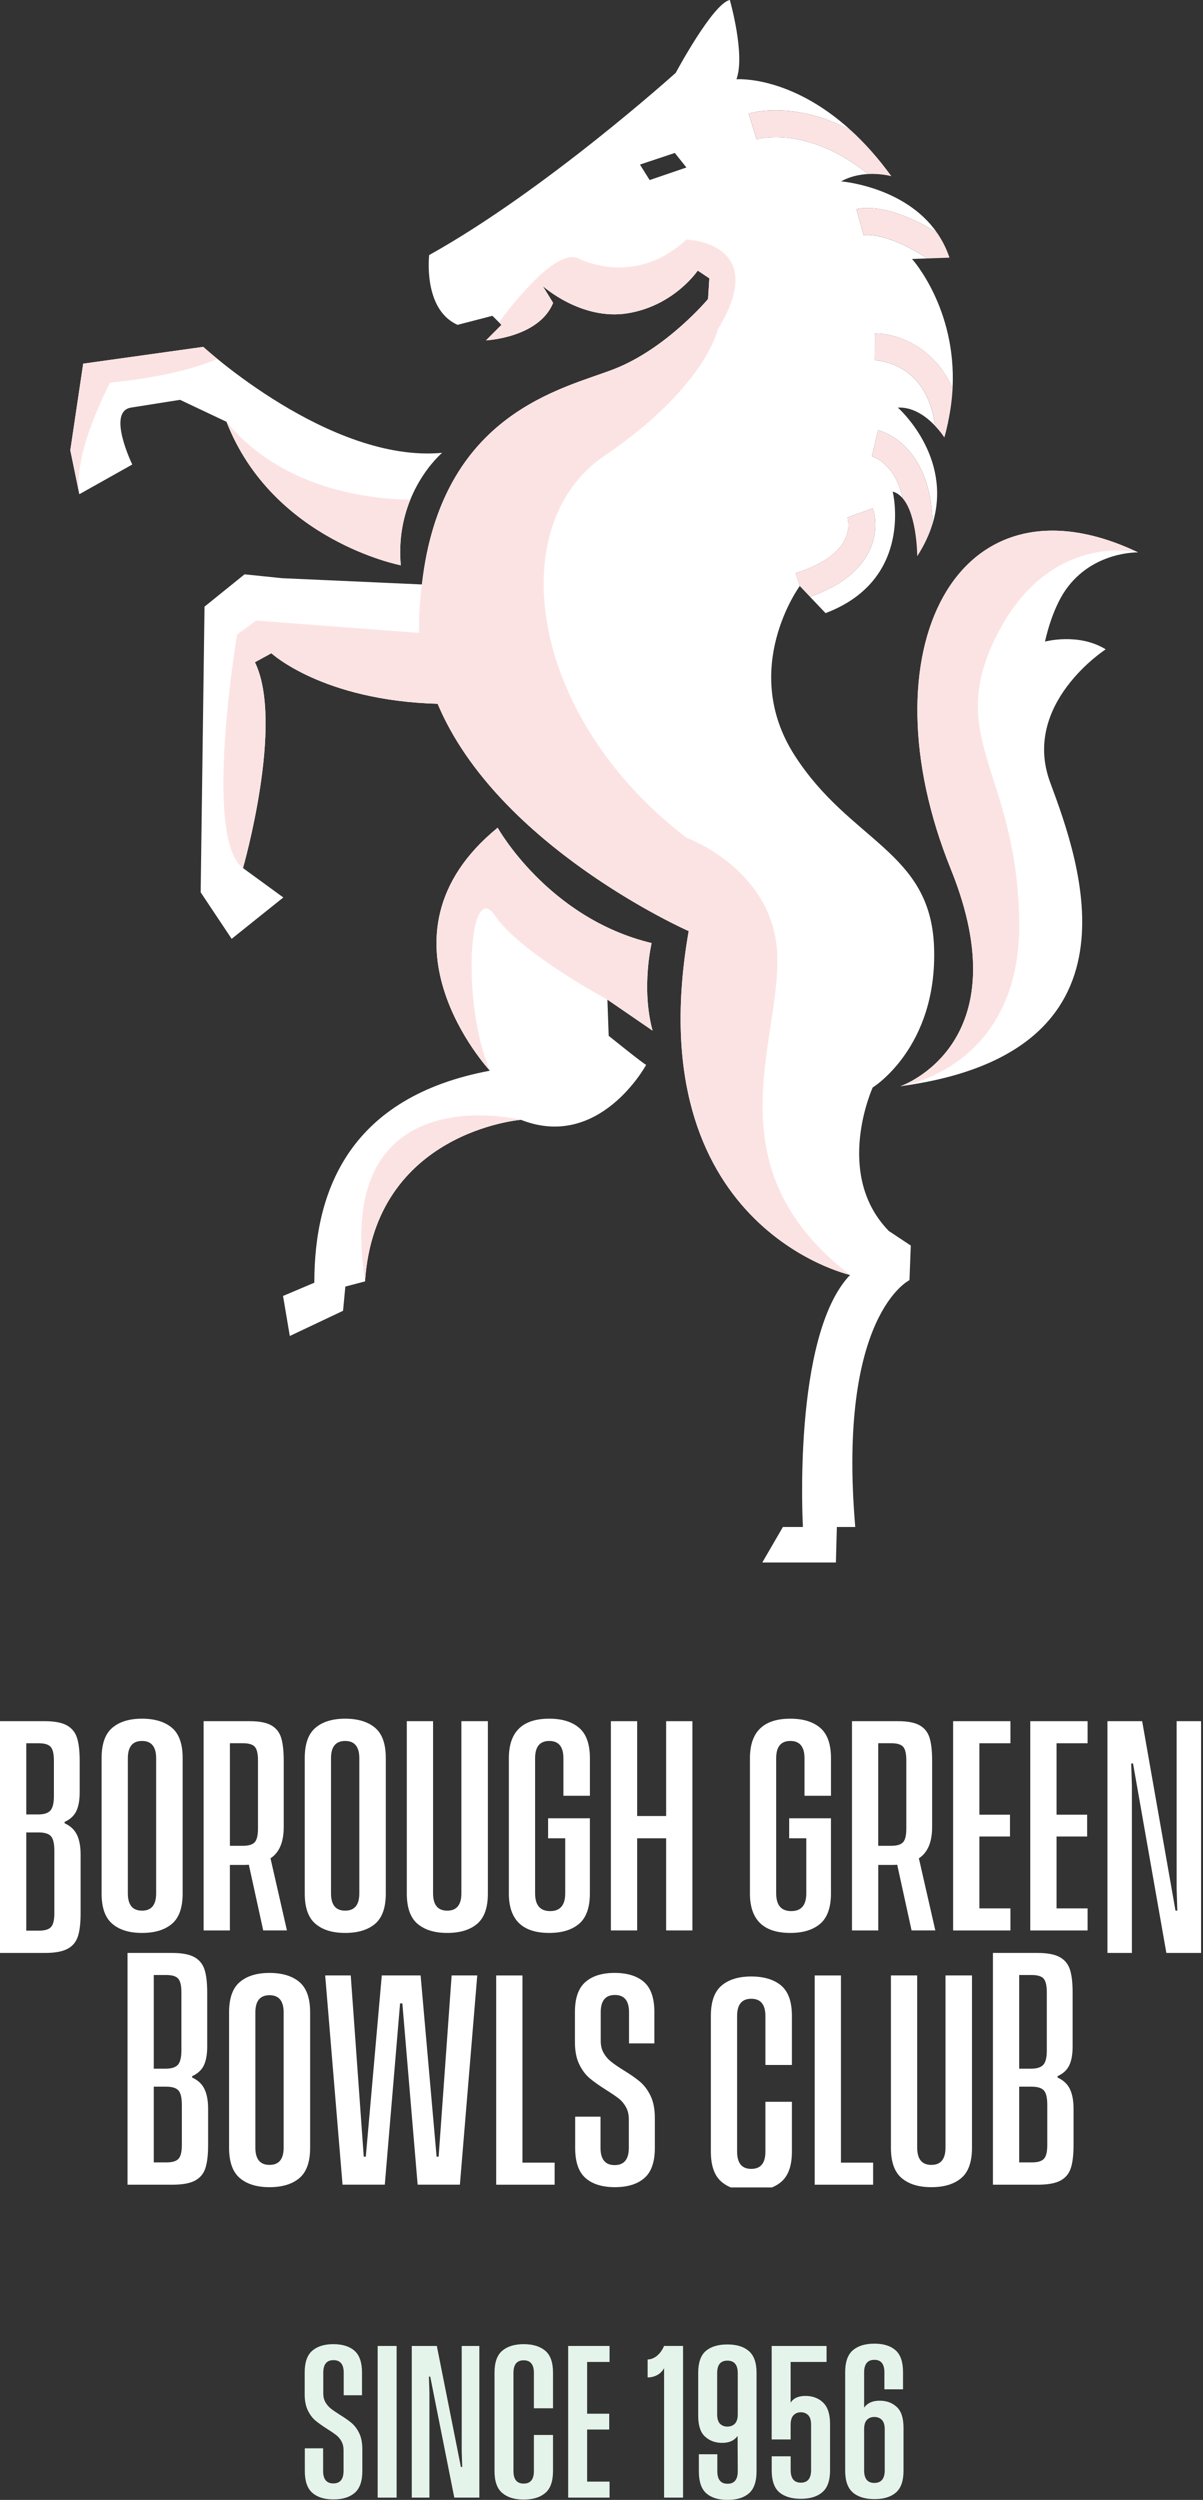 <svg width="154" height="320" viewBox="0 0 154 320" fill="none" xmlns="http://www.w3.org/2000/svg">
<rect x="0" y="0" width="154" height="320" fill="#333333" stroke="none"/>
<g clip-path="url(#clip0_204_4)">
<path d="M39.983 319.093C39.342 318.532 39.021 317.603 39.021 316.308V313.397H41.363V316.287C41.363 317.354 41.797 317.89 42.671 317.89C43.544 317.89 43.979 317.354 43.979 316.287V313.629C43.979 313.194 43.886 312.814 43.705 312.489C43.523 312.164 43.295 311.899 43.021 311.688C42.747 311.477 42.363 311.215 41.873 310.907C41.253 310.515 40.755 310.156 40.376 309.84C39.996 309.523 39.671 309.089 39.405 308.54C39.139 307.992 39.004 307.304 39.004 306.473V303.688C39 302.397 39.325 301.468 39.97 300.907C40.616 300.346 41.519 300.063 42.671 300.063C43.823 300.063 44.743 300.346 45.38 300.907C46.017 301.468 46.342 302.397 46.342 303.692V306.603H44V303.713C44 302.646 43.565 302.11 42.692 302.11C41.819 302.11 41.384 302.646 41.384 303.713V306.371C41.384 306.806 41.477 307.181 41.658 307.498C41.84 307.814 42.068 308.08 42.342 308.3C42.616 308.519 43 308.781 43.489 309.093C44.11 309.473 44.612 309.823 45 310.148C45.388 310.473 45.713 310.907 45.983 311.456C46.249 312.004 46.384 312.692 46.384 313.523V316.308C46.384 317.603 46.059 318.532 45.413 319.093C44.768 319.654 43.861 319.937 42.692 319.937C41.523 319.937 40.62 319.654 39.983 319.093Z" fill="#E5F4EB"/>
<path d="M48.346 300.295H50.772V319.705H48.346V300.295Z" fill="#E5F4EB"/>
<path d="M52.713 300.295H55.92L59 315.781H59.169L59.105 313.734V300.295H61.363V319.705H58.156L55.076 304.219H54.907L54.971 306.266V319.705H52.713V300.295Z" fill="#E5F4EB"/>
<path d="M64.295 319.114C63.633 318.553 63.304 317.616 63.304 316.308V303.713C63.304 302.405 63.633 301.468 64.295 300.907C64.958 300.346 65.869 300.063 67.038 300.063C68.207 300.063 69.139 300.346 69.802 300.907C70.464 301.468 70.793 302.405 70.793 303.713V308.27H68.346V303.734C68.346 302.667 67.911 302.131 67.038 302.131C66.165 302.131 65.73 302.667 65.73 303.734V316.308C65.73 317.375 66.165 317.911 67.038 317.911C67.911 317.911 68.346 317.375 68.346 316.308V311.688H70.793V316.308C70.793 317.616 70.464 318.553 69.802 319.114C69.139 319.675 68.219 319.958 67.038 319.958C65.856 319.958 64.958 319.675 64.295 319.114Z" fill="#E5F4EB"/>
<path d="M75.16 302.342V308.966H77.987V310.992H75.16V317.658H78.03V319.705H72.734V300.295H78.03V302.342H75.16Z" fill="#E5F4EB"/>
<path d="M87.439 300.295V319.705H85.013V303.144C84.772 303.553 84.468 303.848 84.097 304.038C83.726 304.228 83.325 304.321 82.903 304.321V302.021C83.312 302.021 83.705 301.869 84.084 301.57C84.464 301.266 84.772 300.84 85.013 300.291H87.439V300.295Z" fill="#E5F4EB"/>
<path d="M95.865 300.949C96.519 301.511 96.848 302.439 96.848 303.734V316.35C96.848 317.658 96.523 318.595 95.878 319.156C95.232 319.717 94.317 320 93.135 320C91.954 320 91.046 319.717 90.413 319.156C89.781 318.595 89.464 317.658 89.464 316.35V314.156H91.827V316.329C91.827 317.397 92.262 317.933 93.135 317.933C94.008 317.933 94.443 317.397 94.443 316.329L94.422 311.814C94 312.405 93.346 312.7 92.46 312.7C91.574 312.7 90.857 312.439 90.266 311.907C89.675 311.38 89.38 310.49 89.38 309.236V303.73C89.38 302.422 89.705 301.49 90.35 300.937C90.996 300.384 91.92 300.101 93.114 300.101C94.308 300.101 95.211 300.384 95.865 300.945V300.949ZM91.806 303.776V309.03C91.806 309.591 91.924 309.996 92.165 310.245C92.405 310.49 92.722 310.616 93.114 310.616C93.506 310.616 93.827 310.494 94.072 310.245C94.317 309.996 94.443 309.595 94.443 309.03V303.776C94.443 302.709 94 302.173 93.114 302.173C92.228 302.173 91.806 302.709 91.806 303.776Z" fill="#E5F4EB"/>
<path d="M105.371 307.544C105.962 308.114 106.257 309.025 106.257 310.279V316.228C106.257 317.523 105.928 318.452 105.274 319.013C104.62 319.574 103.705 319.857 102.523 319.857C101.342 319.857 100.405 319.578 99.76 319.025C99.114 318.468 98.789 317.536 98.789 316.232V314.418H101.215V316.169C101.215 317.253 101.65 317.793 102.523 317.793C103.397 317.793 103.831 317.253 103.831 316.169V310.409C103.831 309.819 103.709 309.401 103.46 309.152C103.215 308.907 102.899 308.781 102.523 308.781C102.148 308.781 101.831 308.907 101.582 309.16C101.333 309.414 101.211 309.827 101.211 310.405V312.262H98.785V300.295H105.81V302.342H101.211V307.553C101.409 307.245 101.671 307.021 102.004 306.886C102.333 306.751 102.696 306.688 103.093 306.688C104.021 306.688 104.781 306.971 105.371 307.54V307.544Z" fill="#E5F4EB"/>
<path d="M109.177 319.051C108.523 318.489 108.194 317.561 108.194 316.266V303.65C108.194 302.342 108.523 301.405 109.177 300.844C109.831 300.283 110.747 300 111.932 300C113.118 300 114.004 300.283 114.641 300.844C115.283 301.405 115.599 302.342 115.599 303.65V305.844H113.215V303.671C113.215 302.603 112.785 302.068 111.928 302.068C111.072 302.068 110.62 302.603 110.62 303.671V308.186C111.042 307.595 111.705 307.3 112.603 307.3C113.502 307.3 114.203 307.561 114.785 308.093C115.367 308.62 115.662 309.511 115.662 310.764V316.27C115.662 317.565 115.338 318.494 114.692 319.055C114.046 319.616 113.131 319.899 111.949 319.899C110.768 319.899 109.827 319.616 109.173 319.055L109.177 319.051ZM113.257 316.224V310.97C113.257 310.409 113.135 310.004 112.886 309.755C112.641 309.511 112.321 309.384 111.928 309.384C111.536 309.384 111.219 309.506 110.979 309.755C110.738 310 110.62 310.405 110.62 310.97V316.224C110.62 317.291 111.055 317.827 111.928 317.827C112.802 317.827 113.257 317.291 113.257 316.224Z" fill="#E5F4EB"/>
</g>
<g clip-path="url(#clip1_204_4)">
<path d="M9.851 234.864C10.163 235.515 10.319 236.353 10.319 237.383V244.922C10.319 246.183 10.203 247.168 9.969 247.876C9.735 248.585 9.293 249.115 8.639 249.463C7.986 249.811 7.027 249.987 5.761 249.987H0V220.32H5.729C6.957 220.32 7.891 220.495 8.535 220.844C9.18 221.192 9.616 221.722 9.851 222.43C10.085 223.139 10.2 224.123 10.2 225.385V229.43C10.2 230.421 10.059 231.216 9.775 231.817C9.492 232.419 8.989 232.886 8.269 233.214V233.39C9.009 233.721 9.535 234.21 9.848 234.858L9.851 234.864ZM3.362 223.144V232.258H4.882C5.622 232.258 6.142 232.094 6.446 231.763C6.746 231.432 6.899 230.821 6.899 229.928V225.359C6.899 224.503 6.764 223.922 6.489 223.611C6.214 223.3 5.7 223.144 4.94 223.144H3.362ZM6.957 236.888C6.957 235.975 6.81 235.359 6.518 235.04C6.226 234.72 5.7 234.559 4.94 234.559H3.362V247.133H4.998C5.737 247.133 6.249 246.978 6.532 246.667C6.816 246.356 6.957 245.774 6.957 244.919V236.885V236.888Z" fill="white"/>
<path d="M14.38 246.261C13.464 245.484 13.007 244.194 13.007 242.388V225.036C13.007 223.231 13.464 221.941 14.38 221.163C15.296 220.386 16.559 220 18.178 220C19.797 220 21.091 220.389 22.008 221.163C22.924 221.941 23.381 223.231 23.381 225.036V242.388C23.381 244.194 22.924 245.484 22.008 246.261C21.091 247.038 19.817 247.424 18.178 247.424C16.539 247.424 15.293 247.036 14.38 246.261ZM19.99 242.359V225.065C19.99 223.591 19.386 222.851 18.178 222.851C16.97 222.851 16.366 223.588 16.366 225.065V242.359C16.366 243.834 16.97 244.574 18.178 244.574C19.386 244.574 19.99 243.836 19.99 242.359Z" fill="white"/>
<path d="M33.697 247.105L31.855 238.691C31.72 238.711 31.503 238.72 31.211 238.72H29.427V247.105H26.066V220.32H31.968C33.176 220.32 34.093 220.495 34.714 220.844C35.338 221.192 35.763 221.722 35.986 222.43C36.208 223.139 36.321 224.123 36.321 225.385V233.856C36.321 235.797 35.755 237.136 34.627 237.873L36.731 247.102H33.691L33.697 247.105ZM32.615 235.808C32.887 235.497 33.026 234.916 33.026 234.061V225.356C33.026 224.483 32.89 223.896 32.615 223.594C32.344 223.294 31.835 223.141 31.095 223.141H29.43V236.272H31.095C31.835 236.272 32.341 236.116 32.615 235.805V235.808Z" fill="white"/>
<path d="M40.388 246.261C39.471 245.484 39.012 244.194 39.012 242.388V225.036C39.012 223.231 39.469 221.941 40.388 221.163C41.304 220.386 42.57 220 44.186 220C45.802 220 47.099 220.389 48.013 221.163C48.929 221.941 49.386 223.231 49.386 225.036V242.388C49.386 244.194 48.929 245.484 48.013 246.261C47.096 247.038 45.822 247.424 44.186 247.424C42.55 247.424 41.301 247.036 40.388 246.261ZM45.998 242.359V225.065C45.998 223.591 45.394 222.851 44.186 222.851C42.978 222.851 42.373 223.588 42.373 225.065V242.359C42.373 243.834 42.978 244.574 44.186 244.574C45.394 244.574 45.998 243.836 45.998 242.359Z" fill="white"/>
<path d="M53.453 246.261C52.536 245.483 52.077 244.193 52.077 242.388V220.32H55.438V242.359C55.438 243.834 56.042 244.574 57.251 244.574C58.459 244.574 59.063 243.836 59.063 242.359V220.32H62.453V242.388C62.453 244.193 61.997 245.483 61.08 246.261C60.164 247.038 58.889 247.424 57.253 247.424C55.617 247.424 54.369 247.036 53.455 246.261H53.453Z" fill="white"/>
<path d="M65.141 242.359V225.065C65.141 221.687 66.867 220 70.315 220C71.951 220 73.229 220.392 74.142 221.178C75.058 221.964 75.515 223.26 75.515 225.065V229.868H72.125V225.065C72.125 223.591 71.52 222.851 70.312 222.851C69.104 222.851 68.5 223.588 68.5 225.065V242.359C68.5 243.874 69.144 244.631 70.428 244.631C71.711 244.631 72.356 243.874 72.356 242.359V235.313H70.165V232.75H75.512V242.359C75.512 244.165 75.055 245.46 74.139 246.247C73.223 247.033 71.948 247.424 70.312 247.424C66.864 247.424 65.138 245.737 65.138 242.359H65.141Z" fill="white"/>
<path d="M88.638 220.32V247.105H85.276V235.313H81.565V247.105H78.203V220.32H81.565V232.46H85.276V220.32H88.638Z" fill="white"/>
<path d="M96.002 242.359V225.065C96.002 221.687 97.728 220 101.176 220C102.812 220 104.09 220.392 105.003 221.178C105.919 221.964 106.376 223.26 106.376 225.065V229.868H102.986V225.065C102.986 223.591 102.381 222.851 101.173 222.851C99.965 222.851 99.361 223.588 99.361 225.065V242.359C99.361 243.874 100.006 244.631 101.289 244.631C102.572 244.631 103.217 243.874 103.217 242.359V235.313H101.026V232.75H106.373V242.359C106.373 244.165 105.916 245.46 105 246.247C104.084 247.033 102.809 247.424 101.173 247.424C97.725 247.424 95.999 245.737 95.999 242.359H96.002Z" fill="white"/>
<path d="M116.695 247.105L114.854 238.691C114.718 238.711 114.504 238.72 114.212 238.72H112.429V247.105H109.067V220.32H114.972C116.18 220.32 117.097 220.495 117.718 220.844C118.342 221.192 118.764 221.722 118.99 222.43C119.212 223.139 119.325 224.123 119.325 225.385V233.856C119.325 235.797 118.759 237.136 117.628 237.873L119.733 247.102H116.695V247.105ZM115.614 235.808C115.886 235.497 116.021 234.916 116.021 234.061V225.356C116.021 224.483 115.886 223.896 115.614 223.594C115.342 223.294 114.833 223.141 114.093 223.141H112.426V236.272H114.093C114.833 236.272 115.339 236.116 115.614 235.805V235.808Z" fill="white"/>
<path d="M125.375 223.144V232.287H129.291V235.083H125.375V244.283H129.349V247.108H122.013V220.32H129.349V223.144H125.375Z" fill="white"/>
<path d="M135.251 223.144V232.287H139.168V235.083H135.251V244.283H139.226V247.108H131.89V220.32H139.226V223.144H135.251Z" fill="white"/>
<path d="M141.769 220.32H146.212L150.478 244.571H150.712L150.625 241.746V220.32H153.753V249.984H149.31L145.044 225.733H144.81L144.897 228.558V249.984H141.769V220.32Z" fill="white"/>
<path d="M26.173 267.408C26.485 268.059 26.641 268.897 26.641 269.928V274.587C26.641 275.848 26.523 276.833 26.291 277.541C26.057 278.249 25.615 278.779 24.962 279.128C24.308 279.476 23.349 279.652 22.083 279.652H16.325V249.987H22.054C23.282 249.987 24.216 250.163 24.86 250.511C25.502 250.86 25.942 251.389 26.176 252.098C26.41 252.806 26.525 253.791 26.525 255.052V261.977C26.525 262.968 26.384 263.763 26.101 264.364C25.817 264.966 25.317 265.433 24.595 265.761V265.937C25.334 266.268 25.861 266.757 26.173 267.405V267.408ZM19.684 252.809V264.802H21.204C21.944 264.802 22.464 264.638 22.768 264.307C23.068 263.976 23.222 263.365 23.222 262.473V255.023C23.222 254.168 23.086 253.586 22.811 253.275C22.537 252.964 22.022 252.809 21.262 252.809H19.684ZM23.279 269.432C23.279 268.519 23.132 267.903 22.84 267.584C22.548 267.264 22.022 267.103 21.262 267.103H19.684V276.798H21.32C22.06 276.798 22.571 276.643 22.855 276.332C23.138 276.021 23.279 275.439 23.279 274.584V269.429V269.432Z" fill="white"/>
<path d="M30.702 278.805C29.786 278.028 29.326 276.738 29.326 274.932V257.58C29.326 255.775 29.783 254.485 30.702 253.707C31.618 252.93 32.884 252.544 34.5 252.544C36.116 252.544 37.414 252.933 38.327 253.707C39.243 254.485 39.7 255.775 39.7 257.58V274.932C39.7 276.738 39.243 278.028 38.327 278.805C37.411 279.583 36.136 279.968 34.5 279.968C32.864 279.968 31.615 279.58 30.702 278.805ZM36.312 274.903V257.609C36.312 256.135 35.708 255.395 34.5 255.395C33.292 255.395 32.688 256.132 32.688 257.609V274.903C32.688 276.378 33.292 277.118 34.5 277.118C35.708 277.118 36.312 276.381 36.312 274.903Z" fill="white"/>
<path d="M61.095 252.864L58.872 279.649H53.464L51.507 256.446H51.215L49.258 279.649H43.85L41.628 252.864H44.9L46.565 276.067H46.828L48.874 252.864H53.843L55.889 276.067H56.152L57.817 252.864H61.092H61.095Z" fill="white"/>
<path d="M71 276.827V279.652H63.52V252.867H66.881V276.827H71Z" fill="white"/>
<path d="M74.96 278.805C74.073 278.028 73.63 276.749 73.63 274.961V270.944H76.874V274.932C76.874 276.406 77.478 277.144 78.686 277.144C79.894 277.144 80.498 276.406 80.498 274.932V271.264C80.498 270.662 80.371 270.138 80.117 269.691C79.862 269.245 79.547 268.877 79.166 268.586C78.784 268.295 78.255 267.935 77.573 267.509C76.715 266.965 76.024 266.475 75.498 266.037C74.972 265.6 74.524 265.004 74.154 264.246C73.784 263.489 73.599 262.539 73.599 261.393V257.549C73.599 255.763 74.047 254.482 74.943 253.704C75.839 252.927 77.085 252.541 78.683 252.541C80.281 252.541 81.553 252.93 82.438 253.704C83.325 254.482 83.767 255.76 83.767 257.549V261.565H80.524V257.577C80.524 256.103 79.92 255.366 78.712 255.366C77.504 255.366 76.9 256.103 76.9 257.577V261.246C76.9 261.848 77.027 262.366 77.281 262.804C77.535 263.241 77.85 263.61 78.232 263.909C78.614 264.212 79.142 264.575 79.825 265.001C80.683 265.525 81.38 266.011 81.914 266.458C82.449 266.904 82.903 267.506 83.273 268.263C83.643 269.02 83.828 269.971 83.828 271.117V274.961C83.828 276.746 83.38 278.028 82.484 278.805C81.588 279.582 80.331 279.968 78.712 279.968C77.093 279.968 75.842 279.58 74.957 278.805H74.96Z" fill="white"/>
<path d="M92.373 279.29C91.457 278.515 91 277.222 91 275.417V258.036C91 256.231 91.457 254.941 92.373 254.163C93.289 253.386 94.555 253 96.171 253C97.787 253 99.085 253.389 100.001 254.163C100.917 254.941 101.374 256.231 101.374 258.036V264.325H97.983V258.065C97.983 256.591 97.379 255.851 96.171 255.851C94.963 255.851 94.359 256.588 94.359 258.065V275.417C94.359 276.891 94.963 277.628 96.171 277.628C97.379 277.628 97.983 276.891 97.983 275.417V269.042H101.374V275.417C101.374 277.222 100.917 278.512 100.001 279.29C99.085 280.067 97.81 280.453 96.171 280.453C94.532 280.453 93.286 280.064 92.373 279.29Z" fill="white"/>
<path d="M111.77 276.827V279.652H104.289V252.867H107.651V276.827H111.77Z" fill="white"/>
<path d="M115.423 278.805C114.507 278.028 114.05 276.738 114.05 274.932V252.864H117.412V274.903C117.412 276.378 118.016 277.118 119.224 277.118C120.432 277.118 121.036 276.38 121.036 274.903V252.864H124.427V274.932C124.427 276.738 123.97 278.028 123.054 278.805C122.138 279.582 120.863 279.968 119.224 279.968C117.585 279.968 116.339 279.58 115.426 278.805H115.423Z" fill="white"/>
<path d="M136.96 267.408C137.272 268.059 137.428 268.897 137.428 269.928V274.587C137.428 275.848 137.309 276.833 137.075 277.541C136.841 278.249 136.399 278.779 135.746 279.128C135.092 279.476 134.133 279.652 132.867 279.652H127.109V249.987H132.838C134.066 249.987 135 250.163 135.644 250.511C136.286 250.86 136.725 251.389 136.96 252.098C137.194 252.806 137.309 253.791 137.309 255.052V261.977C137.309 262.968 137.168 263.763 136.884 264.364C136.601 264.966 136.101 265.433 135.378 265.761V265.937C136.118 266.268 136.644 266.757 136.957 267.405L136.96 267.408ZM130.471 252.809V264.802H131.991C132.731 264.802 133.251 264.638 133.555 264.307C133.855 263.976 134.006 263.365 134.006 262.473V255.023C134.006 254.168 133.87 253.586 133.598 253.275C133.326 252.964 132.809 252.809 132.049 252.809H130.471ZM134.066 269.432C134.066 268.519 133.919 267.903 133.627 267.584C133.335 267.264 132.809 267.103 132.049 267.103H130.471V276.798H132.107C132.846 276.798 133.358 276.643 133.641 276.332C133.925 276.021 134.066 275.439 134.066 274.584V269.429V269.432Z" fill="white"/>
</g>
<g clip-path="url(#clip2_204_4)">
<path d="M16.768 52.173C19.908 51.678 23.049 51.18 23.049 51.18L28.997 53.995C34.946 69.218 51.308 72.362 51.308 72.362C50.481 63.098 56.597 57.967 56.597 57.967C42.219 59.29 26.021 44.401 26.021 44.401L10.651 46.552L9 57.638L10.157 63.263L16.932 59.459C16.932 59.459 13.627 52.675 16.768 52.177V52.173Z" fill="white"/>
<path d="M83.412 120.716C70.149 117.53 63.706 105.949 63.706 105.949C46.685 119.85 62.714 137.055 62.714 137.055C44.862 140.392 40.224 152.248 40.239 164.193L36.233 165.888L37.098 171.014L43.916 167.786L44.207 164.687L46.731 164.024C48.01 144.832 66.682 143.34 66.682 143.34C76.763 147.313 82.715 136.308 82.715 136.308C82.218 136.062 77.92 132.588 77.92 132.588L77.755 127.956L83.539 131.929C82.053 126.468 83.416 120.72 83.416 120.72L83.412 120.716Z" fill="white"/>
<path d="M145.68 70.706C122.377 59.62 110.476 83.448 121.714 111.245C130.815 133.75 115.268 139.042 115.268 139.042C147.166 134.739 138.241 110.417 134.438 100.159C130.711 90.101 141.543 83.118 141.543 83.118C138.073 80.967 133.775 82.125 133.775 82.125C133.775 82.125 134.58 78.137 136.418 75.507C139.888 70.545 145.672 70.71 145.672 70.71L145.68 70.706Z" fill="white"/>
<path d="M111.714 139.207C111.714 139.207 120.063 134.076 119.569 121.173C119.102 108.936 108.826 107.771 101.717 96.685C94.612 85.599 102.38 75.008 102.38 75.008L101.862 73.363C105.064 72.355 107.228 70.894 108.125 69.137C108.914 67.596 108.496 66.288 108.477 66.235L111.721 65.069C111.821 65.337 112.641 67.765 111.25 70.591C110.013 73.106 107.474 75.054 103.689 76.389L105.681 78.482C117.084 74.18 114.276 62.929 114.276 62.929C114.789 63.063 115.214 63.378 115.574 63.803C114.533 59.171 111.648 58.427 111.61 58.42L112.388 55.057C112.698 55.13 119.186 56.775 119.382 67.036C122.005 58.385 114.935 52.173 114.935 52.173C118.405 52.008 120.883 55.977 120.883 55.977C121.075 55.302 121.232 54.643 121.369 53.995L119.673 54.259C119.152 50.896 117.719 48.515 115.417 47.177C113.663 46.161 111.997 46.122 111.982 46.122L111.993 42.671C114.667 42.671 119.55 44.247 121.94 49.711C122.465 39.454 116.75 33.146 116.75 33.146L118.688 33.081C113.334 29.568 110.538 30.101 110.511 30.105L110.561 30.094L109.634 26.769C110.063 26.65 113.625 25.841 119.948 29.791C115.82 23.843 107.665 23.218 107.665 23.218C108.829 22.57 110.067 22.333 111.143 22.275C103.306 16.029 97.132 17.754 96.856 17.838L95.834 14.541C96.125 14.449 101.633 12.807 108.925 16.688C101.162 9.598 94.275 10.146 94.275 10.146C95.432 7.002 93.428 0 93.428 0C91.257 0.441 86.507 9.318 86.507 9.318C86.507 9.318 69.815 24.376 54.939 32.648C54.939 32.648 54.112 39.596 58.574 41.582L63.036 40.424L64.193 41.582L62.209 43.569C62.209 43.569 68.984 43.239 70.804 38.771L69.482 36.62C69.482 36.62 74.438 41.087 80.391 40.094C86.339 39.101 89.315 34.634 89.315 34.634L90.801 35.627L90.636 38.273C90.636 38.273 85.381 44.573 78.671 47.215C72.198 49.761 56.502 52.714 54.005 74.813L36.098 74.011L31.307 73.516L26.182 77.654L25.688 114.221L29.656 120.176L36.267 114.88L31.104 111.115C31.104 111.115 36.432 92.544 32.632 84.767L34.739 83.613C34.739 83.613 41.25 89.668 56.019 90.086C63.714 108.407 88.162 119.186 88.162 119.186C81.551 157.076 108.822 163.2 108.822 163.2C101.384 170.976 102.785 195.46 102.785 195.46H100.223L97.584 200.008H107.006L107.129 195.46H109.484C107.171 168.33 116.425 163.863 116.425 163.863L116.593 159.438L113.782 157.574C106.677 150.292 111.714 139.207 111.714 139.207ZM83.163 23.05L81.923 21.067L86.385 19.579L87.871 21.439L83.16 23.05H83.163Z" fill="white"/>
<path d="M10.651 46.548L9 57.634L10.157 63.259C9.517 58.964 12.202 52.714 14.09 48.979C21.103 48.289 25.386 46.985 27.833 45.946C26.672 44.999 26.021 44.397 26.021 44.397L10.651 46.548Z" fill="#FCE3E3"/>
<path d="M46.727 164.024C48.006 144.832 66.678 143.34 66.678 143.34C66.678 143.34 42.591 137.42 46.727 164.024Z" fill="#FCE3E3"/>
<path d="M51.308 72.358C51.009 68.996 51.622 66.181 52.53 63.957C47.428 63.895 36.144 62.703 28.997 53.995C34.946 69.218 51.308 72.362 51.308 72.362V72.358Z" fill="#FCE3E3"/>
<path d="M83.412 120.716C70.149 117.53 63.706 105.949 63.706 105.949C46.685 119.85 62.714 137.055 62.714 137.055C59.026 128.366 60.033 112.334 63.346 117.181C66.659 122.028 77.755 127.956 77.755 127.956L83.539 131.929C82.053 126.468 83.416 120.72 83.416 120.72L83.412 120.716Z" fill="#FCE3E3"/>
<path d="M99.518 122.534C99.262 111.314 87.875 107.234 87.875 107.234C67.571 91.677 64.365 67.193 77.338 58.378C90.314 49.562 91.873 42.2 91.873 42.2C98.752 30.98 87.875 30.661 87.875 30.661C81.072 36.973 73.837 32.981 73.837 32.981C71.129 32.172 66.376 37.901 63.871 41.256L64.2 41.586L62.216 43.572C62.216 43.572 68.992 43.242 70.811 38.775L69.49 36.624C69.49 36.624 74.446 41.091 80.398 40.098C86.346 39.105 89.322 34.638 89.322 34.638L90.808 35.631L90.644 38.277C90.644 38.277 85.389 44.577 78.678 47.219C72.6 49.612 58.386 52.361 54.61 70.993C54.395 72.213 54.196 73.482 54.012 74.816C53.717 76.975 53.602 79.038 53.648 81.013L32.801 79.437L30.349 81.224C30.349 81.224 25.945 107.353 31.108 111.122C31.108 111.122 36.435 92.551 32.636 84.775L34.743 83.621C34.743 83.621 41.254 89.675 56.023 90.093C56.199 90.507 56.383 90.918 56.575 91.324C56.613 91.409 56.651 91.489 56.693 91.573C56.881 91.969 57.076 92.36 57.283 92.747C57.318 92.812 57.356 92.881 57.39 92.946C57.586 93.311 57.785 93.675 57.992 94.031C58.019 94.078 58.045 94.124 58.072 94.169C58.298 94.553 58.528 94.933 58.765 95.308C58.811 95.381 58.861 95.458 58.907 95.531C59.148 95.91 59.397 96.286 59.65 96.654C59.666 96.677 59.681 96.7 59.696 96.719C59.945 97.08 60.202 97.437 60.462 97.789C60.504 97.847 60.543 97.901 60.585 97.958C60.853 98.319 61.125 98.675 61.404 99.028C61.447 99.082 61.492 99.135 61.535 99.189C61.822 99.546 62.109 99.902 62.404 100.251C68.299 107.23 75.982 112.464 81.417 115.643C84.895 117.675 87.45 118.864 88.032 119.129C88.032 119.129 88.032 119.129 88.035 119.129C88.07 119.144 88.097 119.156 88.116 119.167C88.127 119.171 88.131 119.175 88.135 119.175C88.15 119.182 88.158 119.186 88.158 119.186C81.547 157.076 108.818 163.2 108.818 163.2C91.123 149.541 99.767 133.762 99.511 122.538L99.518 122.534Z" fill="#FCE3E3"/>
<path d="M111.143 22.275C112.821 22.191 114.111 22.555 114.111 22.555C112.384 20.17 110.634 18.245 108.929 16.688C101.636 12.811 96.129 14.449 95.838 14.541L96.86 17.838C97.136 17.754 103.31 16.032 111.147 22.275H111.143Z" fill="#FCE3E3"/>
<path d="M109.638 26.769L110.565 30.094L110.515 30.105C110.545 30.098 113.338 29.565 118.692 33.081L121.546 32.981C121.143 31.773 120.592 30.719 119.948 29.791C113.625 25.841 110.067 26.65 109.634 26.769H109.638Z" fill="#FCE3E3"/>
<path d="M120.887 55.977C121.078 55.302 121.235 54.643 121.373 53.995C121.691 52.503 121.875 51.069 121.944 49.711C119.554 44.247 114.674 42.671 111.997 42.671L111.986 46.122C111.986 46.122 113.667 46.157 115.421 47.177C117.723 48.511 119.156 50.896 119.677 54.259V54.474C120.446 55.275 120.887 55.981 120.887 55.981V55.977Z" fill="#FCE3E3"/>
<path d="M117.417 71.2C118.344 69.763 118.979 68.371 119.382 67.036C119.186 56.775 112.698 55.13 112.388 55.057L111.61 58.42C111.652 58.428 114.533 59.171 115.574 63.804C117.417 65.989 117.417 71.204 117.417 71.204V71.2Z" fill="#FCE3E3"/>
<path d="M108.473 66.235C108.492 66.288 108.91 67.596 108.121 69.138C107.225 70.89 105.057 72.351 101.859 73.363L102.376 75.008L103.689 76.389C107.47 75.058 110.013 73.11 111.25 70.591C112.637 67.765 111.817 65.337 111.721 65.069L108.477 66.235H108.473Z" fill="#FCE3E3"/>
<path d="M121.714 111.241C130.815 133.746 115.268 139.038 115.268 139.038C115.268 139.038 130.861 136.814 130.474 117.687C130.087 98.56 120.891 94.507 127.651 81.216C134.411 67.926 145.68 70.702 145.68 70.702C122.377 59.616 110.476 83.444 121.714 111.241Z" fill="#FCE3E3"/>
</g>
<defs>
<clipPath id="clip0_204_4">
<rect width="76.667" height="20" fill="white" transform="translate(39 300)"/>
</clipPath>
<clipPath id="clip1_204_4">
<rect width="153.75" height="60" fill="white" transform="translate(0 220)"/>
</clipPath>
<clipPath id="clip2_204_4">
<rect width="136.68" height="200" fill="white" transform="translate(9)"/>
</clipPath>
</defs>
</svg>
